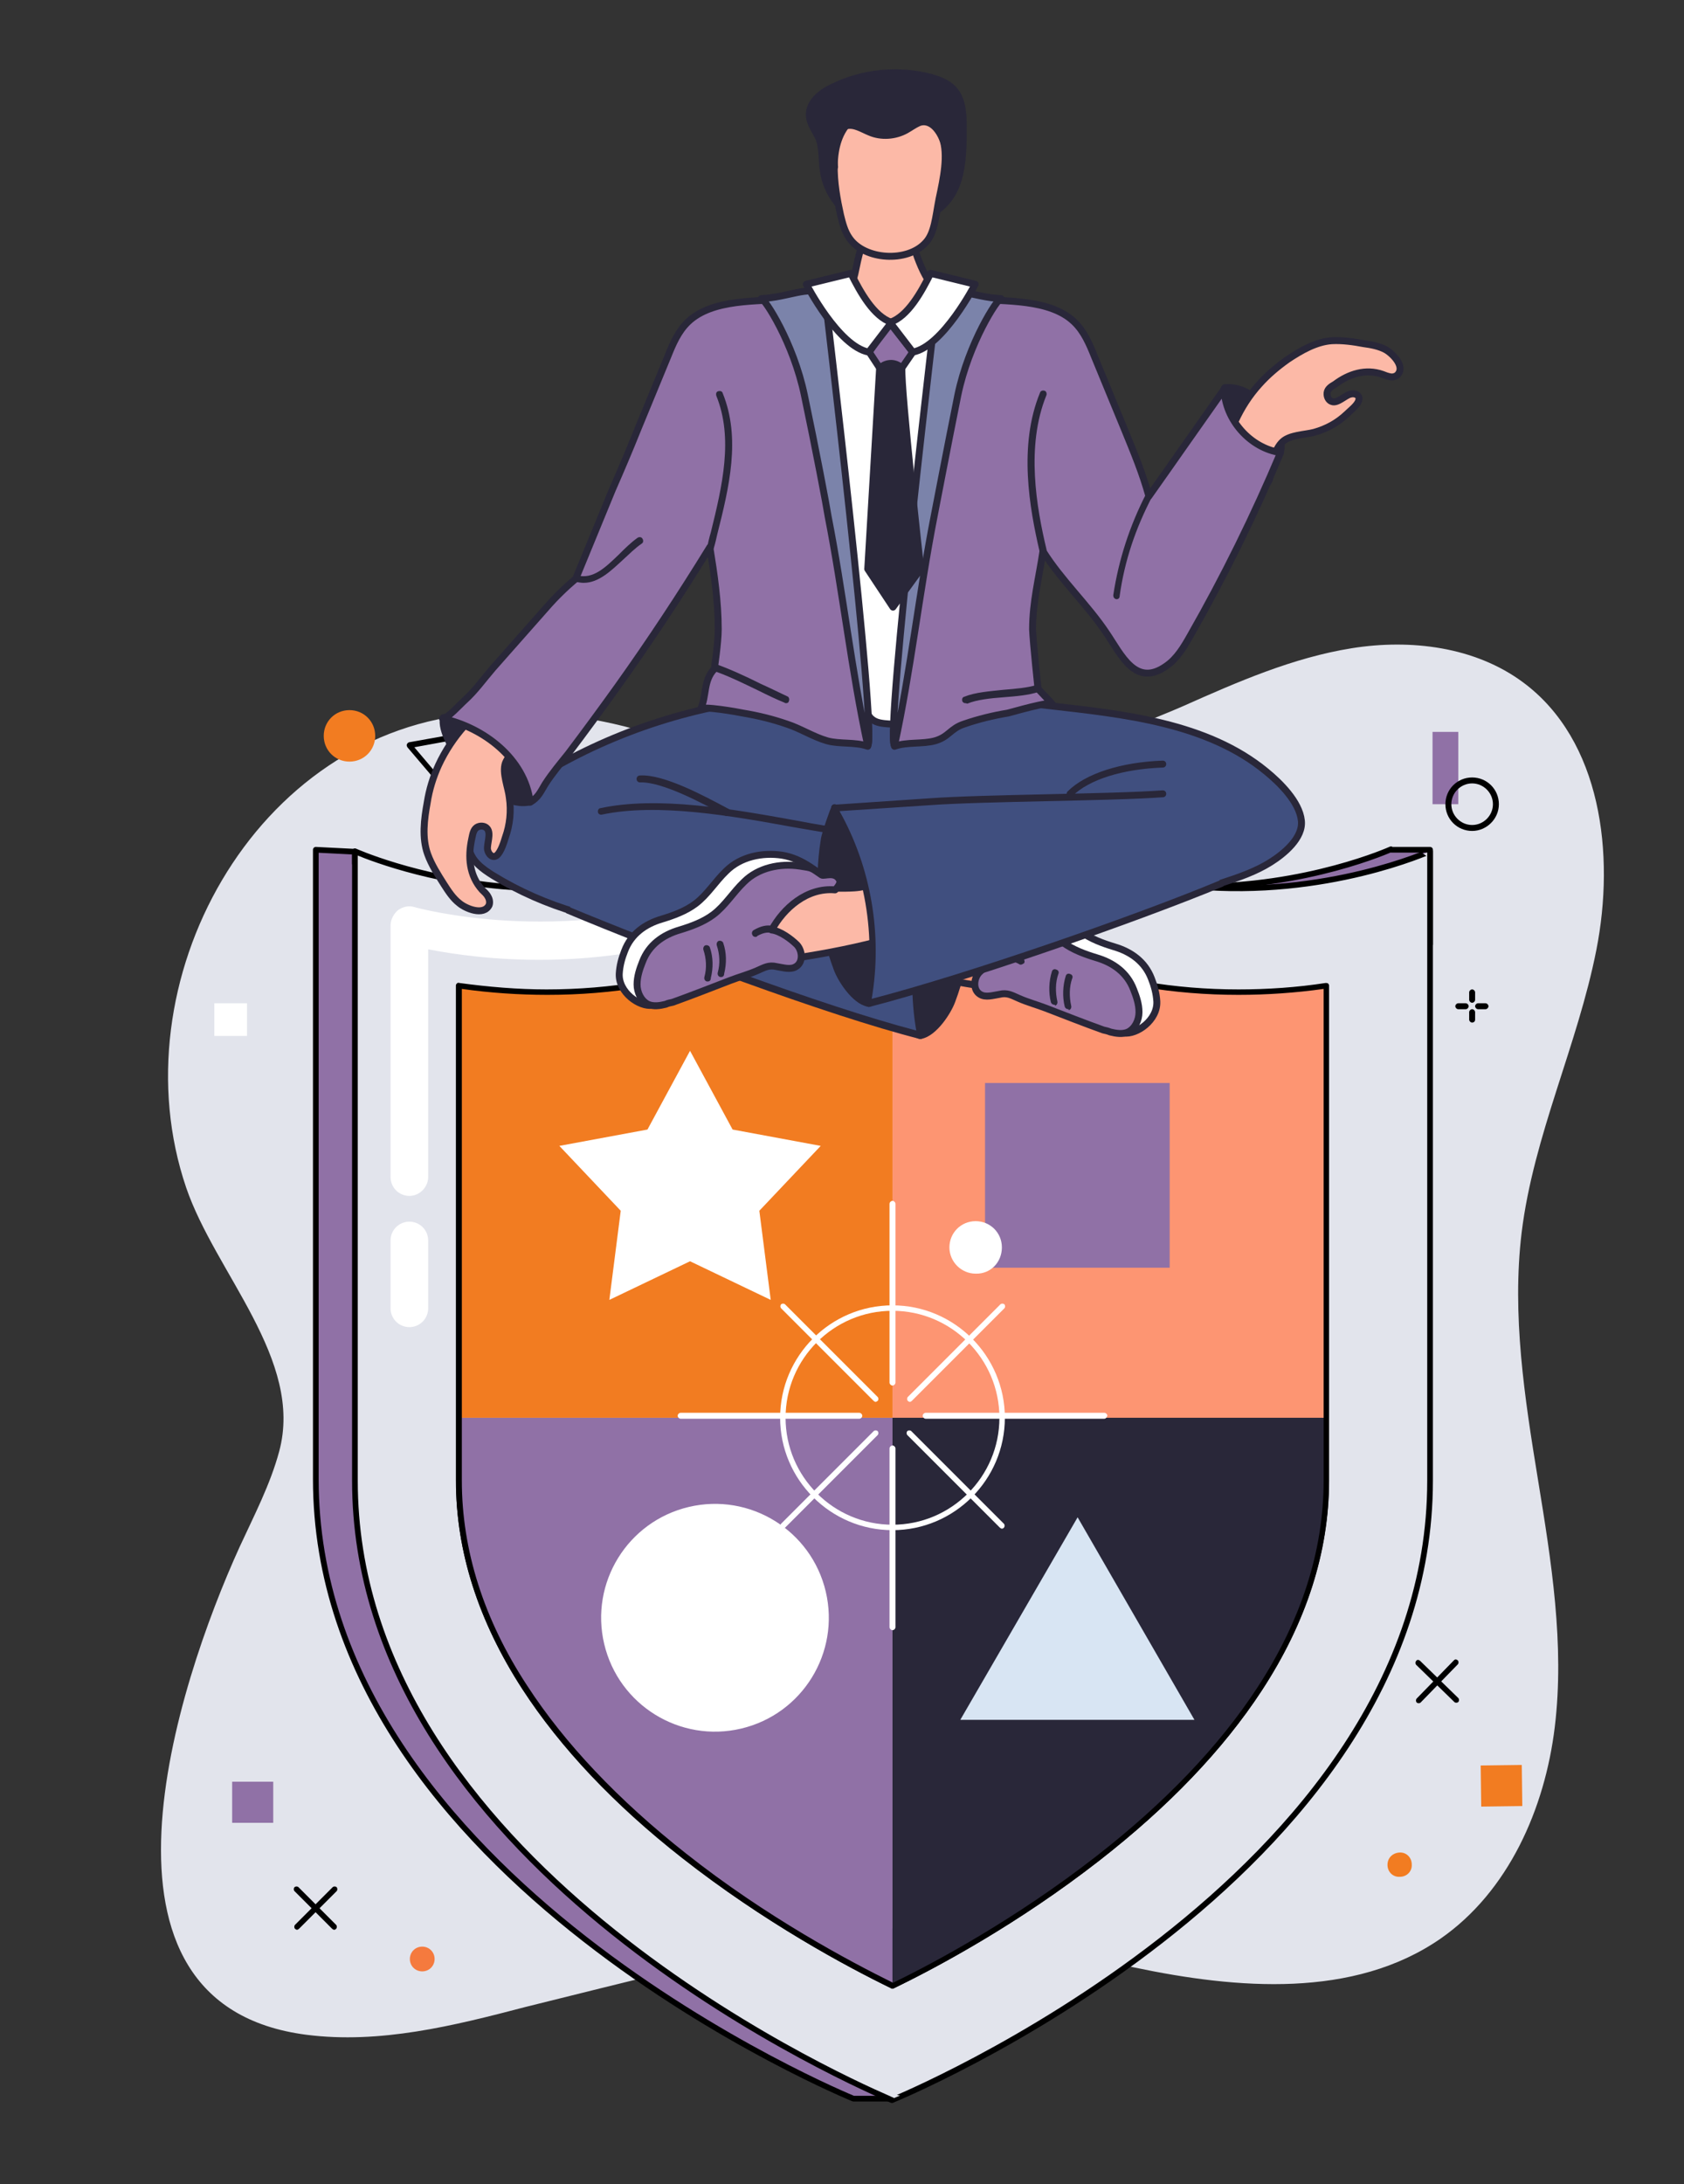 <?xml version="1.0" encoding="utf-8"?>
<!-- Generator: Adobe Illustrator 26.1.0, SVG Export Plug-In . SVG Version: 6.00 Build 0)  -->
<svg version="1.1" id="Layer_1" xmlns="http://www.w3.org/2000/svg" xmlns:xlink="http://www.w3.org/1999/xlink" x="0px" y="0px"
	 viewBox="0 0 340.2 441.1" style="enable-background:new 0 0 340.2 441.1;" xml:space="preserve">
<rect x="0" y="0" width="340.2" height="441.1" fill="#333333" stroke="none"/>
<style type="text/css">
	.st0{fill:#E2E4EC;}
	.st1{fill:#9071A6;stroke:#000000;stroke-width:1.149;stroke-linecap:round;stroke-linejoin:round;stroke-miterlimit:10;}
	.st2{fill:#E2E4EC;stroke:#000000;stroke-width:1.149;stroke-linecap:round;stroke-linejoin:round;stroke-miterlimit:10;}
	.st3{fill:#FD9572;}
	.st4{fill:#9071A6;}
	.st5{fill:#FFFFFF;}
	.st6{fill:#F27C21;}
	.st7{fill:#292739;}
	.st8{fill:#D8E5F3;}
	.st9{fill:#F57A3E;}
	.st10{fill:#292739;stroke:#292739;stroke-width:1.401;stroke-linecap:round;stroke-linejoin:round;stroke-miterlimit:10;}
	.st11{fill:#404F7F;stroke:#292739;stroke-width:1.401;stroke-linecap:round;stroke-linejoin:round;stroke-miterlimit:10;}
	.st12{fill:#FD9572;stroke:#292739;stroke-width:1.401;stroke-linecap:round;stroke-linejoin:round;stroke-miterlimit:10;}
	.st13{fill:#FFFFFF;stroke:#292739;stroke-width:1.401;stroke-linecap:round;stroke-linejoin:round;stroke-miterlimit:10;}
	.st14{fill:#9071A6;stroke:#292739;stroke-width:1.401;stroke-linecap:round;stroke-linejoin:round;stroke-miterlimit:10;}
	.st15{fill:#404F7F;}
	.st16{fill:#FCB9A7;stroke:#292739;stroke-width:1.401;stroke-linecap:round;stroke-linejoin:round;stroke-miterlimit:10;}
	.st17{fill:#292739;stroke:#292739;stroke-width:1.401;stroke-linecap:round;stroke-linejoin:round;stroke-miterlimit:10;}
	.st18{fill:#7B83AA;stroke:#292739;stroke-width:1.401;stroke-linecap:round;stroke-linejoin:round;stroke-miterlimit:10;}
</style>
<g>
	<path class="st0" d="M166,391c20.8-4.6,42.3,1.9,63.1,6.3c20.9,4.4,44.4,6.3,61.9-5.8c13.7-9.5,21.1-26.2,23.1-42.8
		c2-16.6-0.7-33.4-3.4-49.9c-2.7-16.5-5.3-33.3-3.3-49.9c2.4-19.6,11.3-37.8,15.1-57.1s1-42.3-14.8-54c-9.7-7.2-22.7-8.8-34.6-6.9
		c-11.9,1.9-23.1,6.8-34.1,11.7c-5.9,2.6-13.1,5-18.3,8.8c-3.8,2.8-5.8,6.9-9.6,10c-8.6,7.3-21.8,8.8-32.6,6.3
		c-15.2-3.4-28.4-12.7-43-18.1c-12.3-4.6-25.6-6.4-38.7-5.5c-45.6,3.3-73.2,54.5-59.2,95.7c5.9,17.3,23.8,34.8,18.8,53.3
		c-1.8,6.7-5.1,13-8,19.3c-12.7,27.9-33.9,92.4,13.5,98.5c14.8,1.9,29.7-1.8,44.2-5.6C127.4,400,144.6,395.7,166,391z"/>
</g>
<g>
	<g>
		<g>
			<path class="st1" d="M281,171.5c0,0-17,7.7-39.7,7.5c-18.5-0.2-40.9-5.6-61-24.9v-8.4h-7.9c-22.7,27-49.6,33.5-71,33.3
				c-12.4-0.1-22.9-2.6-29.7-4.6c0-1.6,0-2.4,0-2.4l-7.9-0.4c0,0,0,115,0,127.1c0,80.8,108.6,125.1,108.6,125.1h7.9v-3.6
				c25-12,100.7-54.1,100.7-121.5v-108h7.9c0-11.3,0-18.7,0-18.7v-0.4H281z M267.9,299c0,14.3-4.6,28.4-13.5,42.1
				c-7.7,11.8-18.7,23.3-32.7,34.2c-16.1,12.5-32.1,21.2-41.4,25.7c0,0,0,0,0,0c-9.4-4.6-25.9-13.5-42.1-26.3
				c-13.8-10.8-24.6-22.3-32.2-34c-8.8-13.6-13.3-27.6-13.3-41.7v-99.9c5.4,0.8,11.4,1.3,17.7,1.3h0c26.2,0,50-8.5,69.9-24.8
				c19.8,16.3,43.6,24.8,69.9,24.8c6.4,0,12.3-0.5,17.7-1.3V299z"/>
		</g>
		<g>
			<path class="st2" d="M241.3,179c-19.4-1.8-41.7-10-61-32.9c-25.6,30.4-56.6,34.8-78.9,32.9c-17.5-1.6-29.7-7.1-29.7-7.1
				s0,0.9,0,2.4V299c0,76.3,97,120.1,107.6,124.7c0.6,0.3,0.9,0.4,0.9,0.4S288.9,379.8,288.9,299V190.6c0-11.3,0-18.7,0-18.7
				S267.9,181.4,241.3,179z M138.2,374.8c-13.8-10.8-24.6-22.3-32.2-34c-8.8-13.6-13.3-27.6-13.3-41.7v-99.9
				c5.4,0.8,11.4,1.3,17.7,1.3h0c26.2,0,50-8.5,69.9-24.8c19.8,16.3,43.6,24.8,69.9,24.8c6.4,0,12.3-0.5,17.7-1.3V299
				c0,14.3-4.6,28.4-13.5,42.1c-7.7,11.8-18.7,23.3-32.7,34.2c-16.1,12.5-32.1,21.2-41.4,25.7c0,0,0,0,0,0
				C170.9,396.4,154.4,387.5,138.2,374.8z"/>
		</g>
		<g>
			<path class="st3" d="M267.9,199.1v87.3h-87.6V175.5c19.8,16.3,43.6,24.8,69.9,24.8C256.5,200.4,262.5,199.8,267.9,199.1z"/>
		</g>
		<g>
			<rect x="199" y="218.7" class="st4" width="37.3" height="37.3"/>
		</g>
		<g>
			<path class="st5" d="M202.4,251.9c0-3-2.4-5.3-5.3-5.3c-3,0-5.3,2.4-5.3,5.3s2.4,5.3,5.3,5.3
				C200.1,257.3,202.4,254.9,202.4,251.9z"/>
		</g>
		<g>
			<path class="st4" d="M180.3,286.3v114.7c-9.4-4.6-25.9-13.5-42.1-26.3c-13.8-10.8-24.6-22.3-32.2-34
				c-8.8-13.6-13.3-27.6-13.3-41.7v-12.7H180.3z"/>
		</g>
		<g>
			
				<ellipse transform="matrix(0.973 -0.23 0.23 0.973 -71.226 41.927)" class="st5" cx="144.4" cy="326.8" rx="23" ry="23"/>
		</g>
		<g>
			<g>
				<path class="st6" d="M180.3,175.5v110.8H92.7v-87.3c5.4,0.8,11.4,1.3,17.7,1.3h0C136.7,200.3,160.5,191.8,180.3,175.5z"/>
			</g>
		</g>
		<g>
			<polygon class="st5" points="139.4,212.2 148,228.1 165.8,231.4 153.4,244.5 155.7,262.5 139.4,254.7 123.1,262.5 125.4,244.5 
				113,231.4 130.8,228.1 			"/>
		</g>
		<g>
			<path class="st7" d="M267.9,286.3V299c0,14.3-4.6,28.4-13.5,42.1c-7.7,11.8-18.7,23.3-32.7,34.2c-16.1,12.5-32.1,21.2-41.4,25.7
				c0,0,0,0,0,0V286.3H267.9z"/>
		</g>
		<g>
			<path d="M180.3,401.6c-0.1,0-0.2,0-0.3-0.1c-8.7-4.2-25.7-13.3-42.2-26.4c-13.8-10.9-24.7-22.4-32.3-34.1
				c-8.9-13.7-13.4-27.8-13.4-42.1v-99.9c0-0.2,0.1-0.3,0.2-0.4c0.1-0.1,0.3-0.2,0.5-0.1c5.9,0.8,11.8,1.3,17.6,1.3
				c13,0,25.5-2.1,37.2-6.3c11.6-4.1,22.5-10.3,32.4-18.4c0.2-0.2,0.5-0.2,0.7,0c9.8,8.1,20.7,14.3,32.4,18.4
				c11.7,4.2,24.2,6.3,37.1,6.3c5.8,0,11.8-0.4,17.6-1.3c0.2,0,0.3,0,0.5,0.1c0.1,0.1,0.2,0.3,0.2,0.4V299
				c0,14.4-4.6,28.7-13.6,42.4c-7.8,11.9-18.8,23.4-32.8,34.3c-16.5,12.9-33,21.7-41.5,25.8C180.5,401.6,180.4,401.6,180.3,401.6z
				 M93.3,199.7V299c0,14,4.4,28,13.2,41.4c7.6,11.7,18.4,23.1,32.1,33.9c16.3,12.9,33.1,21.8,41.8,26.1c8.5-4.1,24.8-12.9,41-25.5
				c13.9-10.8,24.9-22.3,32.6-34.1c8.9-13.6,13.4-27.7,13.4-41.8v-99.3c-5.7,0.8-11.5,1.2-17.2,1.2c-13.1,0-25.7-2.1-37.5-6.3
				c-11.6-4.1-22.5-10.3-32.3-18.3c-9.8,8-20.7,14.2-32.3,18.3c-11.8,4.2-24.4,6.3-37.5,6.3C104.8,200.9,99,200.5,93.3,199.7z"/>
		</g>
		<g>
			<path class="st5" d="M158.4,181.5c-1.3,0-2.7-0.7-3.4-2c-1-1.8-0.4-4.2,1.5-5.2c5-2.8,9.8-6.1,14.3-9.9c1.6-1.4,4-1.2,5.4,0.4
				c1.4,1.6,1.2,4-0.4,5.4c-4.8,4.1-10,7.7-15.5,10.7C159.7,181.4,159,181.5,158.4,181.5z"/>
		</g>
		<g>
			<path class="st5" d="M82.7,241.5c-2.1,0-3.8-1.7-3.8-3.8v-50.8c0-1.2,0.6-2.3,1.5-3.1c1-0.7,2.2-1,3.4-0.6
				c0.3,0.1,29.8,8.2,60.4-3.1c2-0.7,4.2,0.3,4.9,2.3c0.7,2-0.3,4.2-2.3,4.9c-25.8,9.5-50.2,6.4-60.3,4.4v46
				C86.5,239.7,84.8,241.5,82.7,241.5z"/>
		</g>
		<g>
			<path class="st5" d="M82.7,268c-2.1,0-3.8-1.7-3.8-3.8v-13.7c0-2.1,1.7-3.8,3.8-3.8s3.8,1.7,3.8,3.8v13.7
				C86.5,266.3,84.8,268,82.7,268z"/>
		</g>
	</g>
	<g>
		<polygon class="st8" points="217.7,306.4 194,347.3 241.3,347.3 		"/>
	</g>
	<g>
		<g>
			<path class="st5" d="M180.3,329.2c-0.3,0-0.6-0.3-0.6-0.6v-36.1c0-0.3,0.3-0.6,0.6-0.6s0.6,0.3,0.6,0.6v36.1
				C180.9,328.9,180.6,329.2,180.3,329.2z"/>
		</g>
		<g>
			<path class="st5" d="M173.6,286.5h-36.1c-0.3,0-0.6-0.3-0.6-0.6c0-0.3,0.3-0.6,0.6-0.6h36.1c0.3,0,0.6,0.3,0.6,0.6
				C174.2,286.2,173.9,286.5,173.6,286.5z"/>
		</g>
		<g>
			<path class="st5" d="M223.1,286.5H187c-0.3,0-0.6-0.3-0.6-0.6c0-0.3,0.3-0.6,0.6-0.6h36.1c0.3,0,0.6,0.3,0.6,0.6
				C223.6,286.2,223.4,286.5,223.1,286.5z"/>
		</g>
		<g>
			<g>
				<path class="st5" d="M180.3,309c-12.5,0-22.7-10.2-22.7-22.7s10.2-22.7,22.7-22.7c12.5,0,22.7,10.2,22.7,22.7
					S192.8,309,180.3,309z M180.3,264.7c-11.9,0-21.6,9.7-21.6,21.6c0,11.9,9.7,21.6,21.6,21.6c11.9,0,21.6-9.7,21.6-21.6
					C201.9,274.4,192.2,264.7,180.3,264.7z"/>
			</g>
			<g>
				<g>
					<path class="st5" d="M176.9,283.1c-0.1,0-0.3-0.1-0.4-0.2l-18.7-18.7c-0.2-0.2-0.2-0.6,0-0.8c0.2-0.2,0.6-0.2,0.8,0l18.7,18.7
						c0.2,0.2,0.2,0.6,0,0.8C177.1,283,177,283.1,176.9,283.1z"/>
				</g>
				<g>
					<path class="st5" d="M202.4,308.7c-0.1,0-0.3-0.1-0.4-0.2l-18.7-18.7c-0.2-0.2-0.2-0.6,0-0.8c0.2-0.2,0.6-0.2,0.8,0l18.7,18.7
						c0.2,0.2,0.2,0.6,0,0.8C202.7,308.6,202.6,308.7,202.4,308.7z"/>
				</g>
				<g>
					<path class="st5" d="M158.2,308.7c-0.1,0-0.3-0.1-0.4-0.2c-0.2-0.2-0.2-0.6,0-0.8l18.7-18.7c0.2-0.2,0.6-0.2,0.8,0
						c0.2,0.2,0.2,0.6,0,0.8l-18.7,18.7C158.5,308.6,158.3,308.7,158.2,308.7z"/>
				</g>
				<g>
					<path class="st5" d="M183.8,283.1c-0.1,0-0.3-0.1-0.4-0.2c-0.2-0.2-0.2-0.6,0-0.8l18.7-18.7c0.2-0.2,0.6-0.2,0.8,0
						c0.2,0.2,0.2,0.6,0,0.8l-18.7,18.7C184.1,283,183.9,283.1,183.8,283.1z"/>
				</g>
			</g>
		</g>
		<g>
			<path class="st5" d="M180.3,279.8c-0.3,0-0.6-0.3-0.6-0.6v-36.1c0-0.3,0.3-0.6,0.6-0.6s0.6,0.3,0.6,0.6v36.1
				C180.9,279.5,180.6,279.8,180.3,279.8z"/>
		</g>
	</g>
</g>
<g>
	<g>
		<rect x="289.4" y="147.8" class="st4" width="5.2" height="14.6"/>
	</g>
	<g>
		<path d="M297.4,167.8c-3,0-5.4-2.4-5.4-5.4c0-3,2.4-5.4,5.4-5.4c3,0,5.4,2.4,5.4,5.4C302.8,165.4,300.3,167.8,297.4,167.8z
			 M297.4,158.2c-2.3,0-4.2,1.9-4.2,4.2c0,2.3,1.9,4.2,4.2,4.2c2.3,0,4.2-1.9,4.2-4.2C301.6,160.1,299.7,158.2,297.4,158.2z"/>
	</g>
	<g>
		<g>
			<path d="M297.4,202.5c-0.3,0-0.6-0.3-0.6-0.6v-1.5c0-0.3,0.3-0.6,0.6-0.6c0.3,0,0.6,0.3,0.6,0.6v1.5
				C298,202.2,297.7,202.5,297.4,202.5z"/>
		</g>
		<g>
			<path d="M297.4,206.5c-0.3,0-0.6-0.3-0.6-0.6v-1.5c0-0.3,0.3-0.6,0.6-0.6c0.3,0,0.6,0.3,0.6,0.6v1.5
				C298,206.3,297.7,206.5,297.4,206.5z"/>
		</g>
		<g>
			<path d="M300.1,203.8h-1.5c-0.3,0-0.6-0.3-0.6-0.6c0-0.3,0.3-0.6,0.6-0.6h1.5c0.3,0,0.6,0.3,0.6,0.6
				C300.7,203.5,300.4,203.8,300.1,203.8z"/>
		</g>
		<g>
			<path d="M296.1,203.8h-1.5c-0.3,0-0.6-0.3-0.6-0.6c0-0.3,0.3-0.6,0.6-0.6h1.5c0.3,0,0.6,0.3,0.6,0.6
				C296.7,203.5,296.4,203.8,296.1,203.8z"/>
		</g>
	</g>
	<g>
		<path class="st6" d="M75.8,148.6c0,2.9-2.3,5.2-5.2,5.2s-5.2-2.3-5.2-5.2c0-2.9,2.3-5.2,5.2-5.2S75.8,145.7,75.8,148.6z"/>
	</g>
	<g>
		<path d="M90.1,159.8c-0.2,0-0.3-0.1-0.4-0.2l-7.4-8.7c-0.1-0.2-0.2-0.4-0.1-0.6c0.1-0.2,0.2-0.3,0.4-0.4l11.2-2
			c0.2,0,0.4,0,0.5,0.2c0.1,0.2,0.2,0.4,0.1,0.6l-3.8,10.8c-0.1,0.2-0.2,0.3-0.4,0.4C90.1,159.8,90.1,159.8,90.1,159.8z M83.7,150.9
			l6.1,7.2l3.2-8.9L83.7,150.9z"/>
	</g>
	<g>
		<rect x="43.3" y="202.6" class="st5" width="6.6" height="6.6"/>
	</g>
	<g>
		<g>
			<path d="M67.5,389.7c-0.1,0-0.3-0.1-0.4-0.2l-7.6-7.6c-0.2-0.2-0.2-0.6,0-0.8c0.2-0.2,0.6-0.2,0.8,0l7.6,7.6
				c0.2,0.2,0.2,0.6,0,0.8C67.8,389.6,67.7,389.7,67.5,389.7z"/>
		</g>
		<g>
			<path d="M60,389.7c-0.1,0-0.3-0.1-0.4-0.2c-0.2-0.2-0.2-0.6,0-0.8l7.6-7.6c0.2-0.2,0.6-0.2,0.8,0c0.2,0.2,0.2,0.6,0,0.8l-7.6,7.6
				C60.3,389.6,60.1,389.7,60,389.7z"/>
		</g>
	</g>
	<g>
		<path class="st9" d="M87.8,395.6c0-1.4-1.1-2.5-2.5-2.5s-2.5,1.1-2.5,2.5s1.1,2.5,2.5,2.5S87.8,397,87.8,395.6z"/>
	</g>
	<g>
		<rect x="46.9" y="359.8" class="st4" width="8.3" height="8.3"/>
	</g>
	<g>
		<g>
			<path d="M286.5,335.2c0.1,0,0.3,0.1,0.4,0.2l7.7,7.5c0.2,0.2,0.2,0.6,0,0.8c-0.2,0.2-0.6,0.2-0.8,0l-7.7-7.5
				c-0.2-0.2-0.2-0.6,0-0.8C286.2,335.2,286.4,335.2,286.5,335.2z"/>
		</g>
		<g>
			<path d="M294.1,335.1c0.1,0,0.3,0.1,0.4,0.2c0.2,0.2,0.2,0.6,0,0.8l-7.5,7.7c-0.2,0.2-0.6,0.2-0.8,0s-0.2-0.6,0-0.8l7.5-7.7
				C293.8,335.2,293.9,335.1,294.1,335.1z"/>
		</g>
	</g>
	<g>
		<path class="st6" d="M280.3,376.6c0,1.4,1.1,2.5,2.5,2.4c1.4,0,2.5-1.1,2.4-2.5c0-1.4-1.1-2.5-2.5-2.4S280.3,375.2,280.3,376.6z"
			/>
	</g>
	<g>
		
			<rect x="299.2" y="356.6" transform="matrix(-1 1.298309e-02 -1.298309e-02 -1 611.365 717.43)" class="st6" width="8.3" height="8.3"/>
	</g>
</g>
<g>
	<path class="st10" d="M194,34.6c0.6-3,0.6-6.1,0.6-9.1c0-2.7-0.2-5.6-2-7.5c-1.2-1.3-2.9-1.9-4.6-2.4c-6.6-1.7-13.7-1-19.8,2
		c-2.4,1.1-4.8,3.1-4.7,5.7c0.1,1.8,1.3,3.2,2,4.8c0.7,2,0.5,4.2,0.8,6.2c0.6,4.9,4.1,9.3,8.8,10.9c4.5,1.6,8.6,0.3,12.7-1.8
		C191.3,41.6,193.2,38.6,194,34.6z"/>
	<path class="st11" d="M194.3,141.2c5.9,0.2,11.7,0.6,17.6,1.3c14.9,1.7,31.9,3.4,43.9,13.3c2.7,2.2,6.7,6.1,7.1,9.9
		c0.4,3.5-3.5,6.7-6.2,8.4c-3,1.9-6.5,3.1-9.9,4.2c-9.2,3.1-67.2-3.9-76.6,1c-21.8,11.4-49.6,10.4-70.6-2.5
		c-2.1-1.3-4.3-2.9-4.8-5.3c-0.7-3.4,2.2-6.3,4.9-8.4c13.3-10.2,29-17.2,45.5-20.5c7.7-1.5,16.2-2.8,24.1-1.9
		C178.2,141.8,185.3,140.9,194.3,141.2z"/>
	<g>
		<path class="st10" d="M194.9,176.2c1.4,8.7,0.5,17.7-2.6,25.9c-0.8,2.2-3.6,6.5-6.3,7c-2.4,0.4-15.7-19.4-13.9-24.7
			c1.6-4.6,4.8-8.5,8.9-11.1c2-1.3,9.7-2.7,11.8-3.7C192.8,169.6,194.7,174.6,194.9,176.2z"/>
		<g>
			<g>
				<path class="st12" d="M200.3,199.4c0.2,0,0.4,0.1,0.6,0.1c1.1,0.2,2.5,0.1,2.8-1c0.2-0.7-0.3-3.8-0.4-4.4c-0.5-3-1.4-6-3.3-7.3
					c-3.5-2.5-9.5-1.6-13.8-1.9c-5.8-0.4-10.7-4.5-16-6.7c-2.7-1.1-5.7-2.3-8.5-1.5c-3,0.9-5.2,4.4-4.2,7.4c0.8,2.4,3.3,3.9,5.6,5
					C174.7,194.8,187.7,197.6,200.3,199.4z"/>
				<g>
					<path class="st13" d="M227,208.6c2.6,0.4,6.9-2.6,6.7-6.4c-0.1-1.6-0.5-3.1-1.1-4.6c-1.3-3.4-4.1-5.4-7.5-6.4
						c-2.3-0.7-4.8-1.6-6.8-3.1c-2.4-1.8-4-4.5-6.2-6.6c-2.9-2.9-7.3-3.8-11.3-3.2c-4.3,0.7-7.4,3.6-10.7,6.2
						c-0.2,0.2,12.8,3,12.9,3.3c1.6,6.6,3.1,9.3,3.1,9.3C214.3,199.3,226.5,208.6,227,208.6z"/>
				</g>
				<g>
					<path class="st14" d="M224.3,208.4c1.2,0.3,2.5,0.5,3.6,0c1.4-0.7,2.2-2.4,2.2-4c0-1.6-0.5-3.1-1.1-4.6
						c-1.3-3.4-4.1-5.4-7.5-6.4c-2.3-0.7-4.8-1.6-6.8-3.1c-2.4-1.8-4-4.5-6.2-6.6c-2.9-2.9-7.3-3.8-11.3-3.2
						c-2.6,0.4-2.2,0.3-4.4,1.8c-0.5,0.3-2.7-0.8-3.6,1c-0.4,0.8,0.9,2,0.9,2c5.7-0.5,10.4,3.7,12.8,8.1c-1.7,0.2-3.9,1.8-5.1,3
						c-1.1,1.2-1.3,3.5,0.2,4.4c1.1,0.7,2.6,0.2,3.9,0c1.6-0.4,2.5,0.2,3.9,0.8c1.8,0.8,3.7,1.3,5.5,2c3.9,1.5,7.7,3,11.6,4.4
						C223.4,208.1,223.8,208.2,224.3,208.4z"/>
				</g>
			</g>
			<path class="st7" d="M213,202.9c-0.3,0-0.6-0.2-0.7-0.5c-0.5-2-0.4-4.3,0.2-6.2c0.1-0.4,0.5-0.6,0.9-0.4c0.4,0.1,0.6,0.5,0.4,0.9
				c-0.6,1.7-0.6,3.7-0.2,5.5c0.1,0.4-0.1,0.8-0.5,0.9C213.2,202.9,213.1,202.9,213,202.9z"/>
			<path class="st7" d="M206.2,194.8c-0.1,0-0.2,0-0.3-0.1c-1.1-0.6-2-0.8-2.7-0.6c-0.4,0.1-0.8-0.1-0.9-0.5
				c-0.1-0.4,0.1-0.8,0.5-0.9c1.1-0.3,2.3,0,3.8,0.8c0.3,0.2,0.5,0.6,0.3,1C206.6,194.7,206.4,194.8,206.2,194.8z"/>
			<path class="st7" d="M215.8,203.8c-0.3,0-0.6-0.2-0.7-0.5c-0.5-2-0.4-4.3,0.2-6.2c0.1-0.4,0.5-0.6,0.9-0.4
				c0.4,0.1,0.6,0.5,0.4,0.9c-0.6,1.7-0.6,3.7-0.2,5.5c0.1,0.4-0.1,0.8-0.5,0.9C215.9,203.8,215.9,203.8,215.8,203.8z"/>
		</g>
		<g>
			<g>
				<path class="st15" d="M192.8,169.6c-6.4-0.4-12.9-0.9-19.3-1.3c-11-0.7-35.5-8.1-51.9-4.5l-6.6,20c17.9,7.4,52.3,20.5,71.1,25.2
					C183.5,195.7,185.9,181.4,192.8,169.6z"/>
				<path class="st7" d="M186,209.8c-0.1,0-0.1,0-0.2,0c-18.6-4.7-52.9-17.6-71.2-25.3c-0.4-0.1-0.5-0.6-0.4-0.9
					c0.1-0.4,0.6-0.5,0.9-0.4c18,7.5,51.2,20,70,24.9c-2.2-12.8,0.2-26.5,6.5-37.9l-18.2-1.2c-3.4-0.2-8-1.1-13.3-2
					c-12.1-2.2-27.2-4.9-38.5-2.5c-0.4,0.1-0.8-0.2-0.8-0.5c-0.1-0.4,0.2-0.8,0.5-0.8c11.6-2.5,26.8,0.2,39,2.4
					c5.3,1,9.8,1.8,13.1,2l19.3,1.3c0.2,0,0.5,0.2,0.6,0.4c0.1,0.2,0.1,0.5,0,0.7c-6.8,11.6-9.2,25.8-6.7,38.9c0,0.2,0,0.5-0.2,0.6
					C186.4,209.7,186.2,209.8,186,209.8z"/>
			</g>
		</g>
	</g>
	<g>
		<path class="st10" d="M166.5,169.7c-1.4,8.7-0.5,17.7,2.6,25.9c0.8,2.2,3.6,6.5,6.3,7c2.4,0.4,15.7-19.4,13.9-24.7
			c-1.6-4.6-4.8-8.5-8.9-11.1c-2-1.3-9.7-2.7-11.8-3.7C168.6,163.2,166.7,168.1,166.5,169.7z"/>
		<g>
			<g>
				<path class="st16" d="M158.5,193.8c-0.2,0-0.4,0.1-0.6,0.1c-1.1,0.2-2.5,0.1-2.8-1c-0.2-0.7,0.3-3.8,0.4-4.4
					c0.5-3,1.4-6,3.3-7.3c3.5-2.5,9.5-1.6,13.8-1.9c5.8-0.4,10.7-4.5,16-6.7c2.7-1.1,5.7-2.3,8.5-1.5c3,0.9,5.2,4.4,4.2,7.4
					c-0.8,2.4-3.3,3.9-5.6,5C184.1,189.2,171.1,192,158.5,193.8z"/>
				<g>
					<path class="st13" d="M131.8,203c-2.6,0.4-6.9-2.6-6.7-6.4c0.1-1.6,0.5-3.1,1.1-4.6c1.3-3.4,4.1-5.4,7.5-6.4
						c2.3-0.7,4.8-1.6,6.8-3.1c2.4-1.8,4-4.5,6.2-6.6c2.9-2.9,7.3-3.8,11.3-3.2c4.3,0.7,7.4,3.6,10.7,6.2c0.2,0.2-12.8,3-12.9,3.3
						c-1.6,6.6-3.1,9.3-3.1,9.3C144.5,193.7,132.3,203,131.8,203z"/>
				</g>
				<g>
					<path class="st14" d="M134.5,202.8c-1.2,0.3-2.5,0.5-3.6,0c-1.4-0.7-2.2-2.4-2.2-4c0-1.6,0.5-3.1,1.1-4.6
						c1.3-3.4,4.1-5.4,7.5-6.4c2.3-0.7,4.8-1.6,6.8-3.1c2.4-1.8,4-4.5,6.2-6.6c2.9-2.9,7.3-3.8,11.3-3.2c2.6,0.4,2.2,0.3,4.4,1.8
						c0.5,0.3,2.7-0.8,3.6,1c0.4,0.8-0.9,2-0.9,2c-5.7-0.5-10.4,3.7-12.8,8.1c1.7,0.2,3.9,1.8,5.1,3c1.1,1.2,1.3,3.5-0.2,4.4
						c-1.1,0.7-2.6,0.2-3.9,0c-1.6-0.4-2.5,0.2-3.9,0.8c-1.8,0.8-3.7,1.3-5.5,2c-3.9,1.5-7.7,3-11.6,4.4
						C135.4,202.5,134.9,202.6,134.5,202.8z"/>
				</g>
			</g>
			<path class="st7" d="M145.7,197.3c-0.1,0-0.1,0-0.2,0c-0.4-0.1-0.6-0.5-0.5-0.9c0.5-1.8,0.4-3.7-0.2-5.5
				c-0.1-0.4,0.1-0.8,0.4-0.9c0.4-0.1,0.8,0.1,0.9,0.4c0.7,2,0.7,4.2,0.2,6.2C146.3,197.1,146,197.3,145.7,197.3z"/>
			<path class="st7" d="M152.6,189.2c-0.2,0-0.5-0.1-0.6-0.4c-0.2-0.3-0.1-0.8,0.3-1c1.4-0.8,2.7-1.1,3.8-0.8
				c0.4,0.1,0.6,0.5,0.5,0.9c-0.1,0.4-0.5,0.6-0.9,0.5c-0.7-0.2-1.6,0-2.7,0.6C152.9,189.2,152.7,189.2,152.6,189.2z"/>
			<path class="st7" d="M143,198.2c-0.1,0-0.1,0-0.2,0c-0.4-0.1-0.6-0.5-0.5-0.9c0.5-1.8,0.4-3.7-0.2-5.5c-0.1-0.4,0.1-0.8,0.4-0.9
				c0.4-0.1,0.8,0.1,0.9,0.4c0.7,2,0.7,4.2,0.2,6.2C143.6,198,143.3,198.2,143,198.2z"/>
		</g>
		<g>
			<g>
				<path class="st15" d="M246.8,178.4L235,160.3c-11,0.8-36,0.9-47,1.6c-6.4,0.4-12.9,0.9-19.3,1.3c6.9,11.8,9.4,26,6.8,39.4
					C194.2,197.8,228.9,185.8,246.8,178.4z"/>
				<path class="st7" d="M175.4,203.3c-0.2,0-0.3-0.1-0.5-0.2c-0.2-0.2-0.3-0.4-0.2-0.6c2.5-13.2,0.1-27.4-6.7-38.9
					c-0.1-0.2-0.1-0.5,0-0.7c0.1-0.2,0.3-0.4,0.6-0.4l19.3-1.3c5.5-0.4,14.5-0.6,23.2-0.8c9-0.2,18.3-0.4,23.8-0.8
					c0.4,0,0.7,0.3,0.7,0.7c0,0.4-0.3,0.7-0.7,0.7c-5.6,0.4-14.9,0.6-23.9,0.8c-8.7,0.2-17.7,0.4-23.2,0.8l-18.2,1.2
					c6.4,11.4,8.7,25,6.5,37.9c19.3-5,53.3-16.8,70.3-23.9c0.4-0.1,0.8,0,0.9,0.4c0.1,0.4,0,0.8-0.4,0.9
					c-17.4,7.2-52.4,19.4-71.5,24.3C175.5,203.3,175.5,203.3,175.4,203.3z"/>
			</g>
		</g>
	</g>
	<path class="st7" d="M146.8,164.8c-0.1,0-0.2,0-0.3-0.1l-0.4-0.2c-4-2.2-12.4-6.7-16.8-6.5c-0.4,0-0.7-0.3-0.7-0.7
		c0-0.4,0.3-0.7,0.7-0.7c4.8-0.3,13.1,4.2,17.6,6.6l0.4,0.2c0.3,0.2,0.5,0.6,0.3,0.9C147.3,164.6,147.1,164.8,146.8,164.8z"/>
	<path class="st13" d="M166.7,92.5c0.5,2.9,1,5.8,1.4,8.8c2.2,13.6,4.4,27.2,6.7,40.8c0.2,1.1,0.4,2.4,1.3,3.1
		c0.9,0.8,2.2,0.9,3.5,1c3.6,0.2,7.3,0.3,10.9,0.5c1.5-13.7,3-27.3,4.6-41c0.7-6.6,1.3-12.9,1.1-19.5c-0.2-6.8-0.5-13.6-0.7-20.4
		c-0.1-1.7-0.3-3.6-1.7-4.5c-1-0.6-2.3-0.5-3.4-0.3c-7.5,1-15,2-22.4,3c-1,0.1-2.1,0.3-3,0.9c-1.3,0.9-1.9,2.5-1.9,4.1
		c0.1,3.3,1,7.1,1.6,10.4C165.3,83.7,166,88.1,166.7,92.5z"/>
	<path class="st17" d="M107.2,161.9c0,0-1.3-16.4-3.3-18.6c-1.6-1.7-12,1.6-14.3,1.6C88.4,149.8,99.6,163.9,107.2,161.9z"/>
	<path class="st16" d="M88.6,154.5c2.7-5.8,7.1-10.7,12.7-14.2c0.7-0.4,1.5-0.9,2.4-0.7c0.7,0.2,1.2,0.8,1.6,1.4c1,1.4,2,2.9,3,4.3
		c0.4,0.6,0.9,1.3,0.8,2c-0.2,1-1.2,1.5-2,1.9c-1.8,1-4.2,2.9-5,4.9c-0.7,2,0.6,5,0.8,7c0.4,2.7,0.1,5.5-0.8,8
		c-0.3,1-0.9,2.9-1.7,3.6c-0.8,0.7-1.7-0.1-1.9-1.1c-0.2-1.1,0.8-3.3-0.1-4.3c-0.5-0.6-1.5-0.6-2.1-0.2c-0.7,0.5-0.8,1.4-1,2.3
		c-0.8,3.7-0.5,7.4,2.1,10.3c0.4,0.4,0.9,0.8,1.2,1.4c0.3,0.5,0.4,1.2,0.2,1.7c-1.1,2.2-4.7,0.7-6-0.4c-1.3-1-2.2-2.4-3.1-3.8
		c-1.2-1.9-2.5-3.9-3.3-6.1c-1.2-3.3-0.7-7.1-0.1-10.4C86.7,159.5,87.5,156.9,88.6,154.5z"/>
	<g>
		<path class="st14" d="M128.8,86.8c2-4.9,4.1-9.9,6.1-14.8c1-2.5,2.1-5.1,4.1-7c4.9-4.7,14.1-4.1,20.3-4.6c1.3-0.1,2.5-0.1,3.8,0
			c0.9,0,5.9,42,6.4,46c1.1,7.7,2.2,15.5,3.2,23.2c0.6,3.9,3.6,17.5,2.6,21.1c-2.5-0.9-5.7-0.4-8.2-1.1c-2.8-0.8-5.4-2.5-8.2-3.4
			c-2.9-1-5.8-1.7-8.8-2.2c-0.9-0.2-8.2-1.5-8.6-0.8c1.3-2.5,0.5-5.7,2.8-8.1c0,0,0.8-5.3,0.8-8c0-5.6-0.8-11.1-1.7-16.6
			c-5.9,9.6-12.1,19-18.6,28.1c-3.3,4.6-6.6,9.1-10,13.6c-1.6,2-3.3,4-4.7,6.2c-0.9,1.5-1.4,2.7-3,3.6c-1.1-8.8-9.4-15.1-17.7-16.9
			c0.8,0.2,3.7-3,4.5-3.7c2.1-1.9,3.8-4.3,5.7-6.5c3.8-4.3,7.6-8.6,11.4-12.9c2.7-3,5.3-5.1,5.3-5.1c1.8-4.4,5.6-13.6,7.4-18
			C125.5,94.8,127.2,90.8,128.8,86.8z"/>
	</g>
	<g>
		<path class="st18" d="M162.5,79.8c-2.2-10.6-8-19.5-8.7-19.5c5.7-0.3,9.2-2.6,12.8-1c0,0,10.6,88.7,8.7,91.3
			c-3.3-15.2-5-31-8-46.3C167,102.3,164.8,90.7,162.5,79.8z"/>
	</g>
	<path class="st16" d="M180.2,65.1c-4,0.5-8.1-0.4-11.5-2.4c2.1-1.6,3.7-6,4-7.4c0.4-1.8,0.7-3.6,1.3-5.3c1.2-3.3,8.6-7,9.7-3.2
		c1.7,5.9,3.3,10.6,7.2,13.5c0.5,0.3-3.4,2.7-4,3C184.8,64.2,182.4,64.8,180.2,65.1z"/>
	<path class="st16" d="M190.4,27.9c1.2,3.4,0.2,8.1-0.7,12.3c-0.7,3.6-0.9,6.9-2.7,8.8c-3.7,4.1-12.4,3.5-15.4-0.9
		c-1-1.4-1.4-3.1-1.8-4.7c-1.3-5.9-2.8-14.7,2.2-19.2c4.1-3.7,13.2-3.6,16.8,0.8C189.5,25.7,190,26.7,190.4,27.9z"/>
	<path class="st7" d="M117.9,117.7c-0.5,0-1-0.1-1.6-0.2c-0.4-0.1-0.6-0.5-0.5-0.8c0.1-0.4,0.5-0.6,0.8-0.5c3.2,0.8,5.6-1.5,8.4-4.2
		c1.2-1.2,2.4-2.4,3.8-3.4c0.3-0.2,0.8-0.2,1,0.2c0.2,0.3,0.2,0.8-0.2,1c-1.3,0.9-2.5,2.1-3.7,3.2
		C123.5,115.2,121,117.7,117.9,117.7z"/>
	<path class="st7" d="M143.6,111.1c-0.1,0-0.1,0-0.2,0c-0.4-0.1-0.6-0.5-0.5-0.8c0.2-0.9,0.4-1.8,0.7-2.8c2.3-9.3,4.6-19,1.1-27.6
		c-0.1-0.4,0-0.8,0.4-0.9c0.4-0.1,0.8,0,0.9,0.4c3.7,9.1,1.3,19-1.1,28.5c-0.2,0.9-0.4,1.8-0.7,2.8
		C144.2,110.9,143.9,111.1,143.6,111.1z"/>
	<path class="st7" d="M158.8,142c-0.1,0-0.2,0-0.3-0.1c-1.5-0.6-3.4-1.5-5.4-2.5c-3.1-1.5-6.4-3.1-8.9-3.9c-0.4-0.1-0.6-0.5-0.5-0.9
		c0.1-0.4,0.5-0.6,0.9-0.5c2.6,0.9,5.9,2.4,9.1,4c2,0.9,3.8,1.8,5.3,2.5c0.4,0.1,0.5,0.6,0.4,0.9C159.3,141.9,159.1,142,158.8,142z"
		/>
	<path class="st17" d="M247.4,78.3c0,0-4.8,9.7-1.3,15.4c1.5,2.5,7.8,4.1,12.6-2.6C259.8,87.1,254.4,77.6,247.4,78.3z"/>
	<path class="st16" d="M254.4,77.6c-4,4.4-6.5,10.1-7.5,16.1c-0.1,0.8-0.2,1.6,0.3,2.3c0.4,0.5,1.2,0.7,1.8,0.8
		c1.6,0.3,3.2,0.7,4.8,1c0.7,0.1,1.4,0.3,2-0.1c0.8-0.5,0.8-1.5,0.9-2.4c0.2-1.9,0.9-4.7,2.4-6.1c1.5-1.4,4.5-1.4,6.4-1.9
		c2.5-0.7,4.7-1.9,6.6-3.7c0.7-0.7,2.2-1.8,2.4-2.8c0.3-0.9-0.7-1.5-1.7-1.2c-1,0.2-2.6,1.9-3.7,1.5c-0.7-0.2-1.1-1-1-1.8
		c0.1-0.8,0.9-1.3,1.6-1.7c2.8-2.1,6.2-3.2,9.6-2c0.5,0.2,1,0.4,1.6,0.5c0.5,0.1,1.2-0.1,1.5-0.5c1.5-1.7-1.2-4.3-2.5-5
		c-1.3-0.7-2.9-1-4.4-1.2c-2.1-0.4-4.3-0.7-6.4-0.6c-3.2,0.2-6.3,2-9,3.8C258,74.1,256.1,75.7,254.4,77.6z"/>
	<g>
		<path class="st14" d="M227.2,86.8c-2-4.9-4.1-9.9-6.1-14.8c-1-2.5-2.1-5.1-4.1-7c-4.9-4.7-14.1-4.1-20.3-4.6
			c-1.3-0.1-2.5-0.1-3.8,0c-0.9,0-5.9,42-6.4,46c-1.1,7.7-2.2,15.5-3.2,23.2c-0.6,3.9-3.6,17.5-2.6,21.1c2.5-0.9,5.7-0.4,8.2-1.1
			c2.8-0.8,3.1-2.5,5.9-3.4c2.9-1,5.8-1.7,8.8-2.2c0.9-0.2,8.6-2.5,9-1.8c0,0-0.6-0.7-2.9-3.1c0,0-1-9.3-1.1-12
			c0-5.6,1.3-10.4,2.1-15.8c3.6,5.8,9,10.8,12.8,16.5c3,4.4,5.9,11.1,12.1,6.7c2.2-1.5,3.6-3.9,4.9-6.2
			c6.8-11.9,12.9-24.3,18.2-36.9c-6.1-0.9-11.2-6.6-11.4-12.8c-5.1,7.2-10.1,14.4-15.2,21.6C230.8,95.5,229,91.2,227.2,86.8z"/>
	</g>
	<g>
		<path class="st18" d="M193.5,79.8c2.2-10.6,8-19.5,8.7-19.5c-5.7-0.3-9.2-2.6-12.8-1c0,0-10.6,88.7-8.7,91.3c3.3-15.2,5-31,8-46.3
			C189.1,102.3,191.3,90.7,193.5,79.8z"/>
	</g>
	<path class="st7" d="M225.6,121c0,0-0.1,0-0.1,0c-0.4-0.1-0.6-0.4-0.6-0.8c1.1-7.2,3.3-14,6.7-20.6c0.2-0.3,0.6-0.5,0.9-0.3
		c0.3,0.2,0.5,0.6,0.3,0.9c-3.4,6.5-5.6,13-6.6,20.1C226.2,120.8,225.9,121,225.6,121z"/>
	<path class="st7" d="M210.7,111.8c-0.3,0-0.6-0.2-0.7-0.5c-2-8.6-4.3-21.3,0.1-32c0.1-0.4,0.6-0.5,0.9-0.4c0.4,0.1,0.5,0.6,0.4,0.9
		c-4.2,10.3-2,22.7,0,31.1c0.1,0.4-0.1,0.8-0.5,0.8C210.8,111.8,210.7,111.8,210.7,111.8z"/>
	<path class="st7" d="M195,142c-0.3,0-0.5-0.2-0.6-0.4c-0.1-0.4,0-0.8,0.4-0.9c2.2-0.9,5.1-1.1,7.9-1.4c2.4-0.2,4.9-0.4,6.8-1
		c0.4-0.1,0.8,0.1,0.9,0.5c0.1,0.4-0.1,0.8-0.5,0.9c-2.1,0.7-4.6,0.9-7.1,1.1c-2.7,0.2-5.5,0.5-7.4,1.3C195.2,142,195.1,142,195,142
		z"/>
	<path class="st7" d="M216.2,161c-0.2,0-0.4-0.1-0.5-0.2c-0.3-0.3-0.3-0.7,0-1c3.6-3.6,10.8-5.9,19.2-6.2c0.4,0,0.7,0.3,0.7,0.7
		c0,0.4-0.3,0.7-0.7,0.7c-8.1,0.3-14.9,2.4-18.3,5.8C216.6,160.9,216.4,161,216.2,161z"/>
	<g>
		<path class="st10" d="M180.2,69.7l-2.5,4.6l-2.4,40.6l5.1,7.7l5.6-7.7c0,0-4-35.9-3.8-40.6L180.2,69.7z"/>
		<path class="st14" d="M179.7,65.1l-4.1,6l2.1,3.2c1.1-0.9,2.8-1.5,4.5,0l2.2-3.2L179.7,65.1z"/>
	</g>
	<path class="st13" d="M171.9,55.2l-9,2.2c0,0,6.5,12.6,12.6,13.7l4.6-6C176.5,63.9,173.8,59,171.9,55.2z"/>
	<path class="st13" d="M188,55.2l9,2.2c0,0-6.5,12.6-12.6,13.7l-4.6-6C183.4,63.9,186.1,59,188,55.2z"/>
	<path class="st10" d="M185.6,24.8c-0.9,0.4-1.7,1-2.6,1.5c-2.2,1.2-5,1.4-7.3,0.4c-1.5-0.6-3.1-1.7-4.7-1.3
		c-1.9,0.5-2.9,3.9-2.4,8.3c-1.2-2.5-2-3-1.9-5.7c0.1-2.4,0.7-4.9,2.4-6.6c1.8-1.8,4.4-2.5,6.9-2.9c4-0.5,8.2-0.3,11.7,1.8
		c1.8,1.1,3.2,2,4.5,5.6c0.6,1.7-0.6,6.2-0.9,5C190.1,25.4,187.5,24,185.6,24.8z"/>
</g>
</svg>
